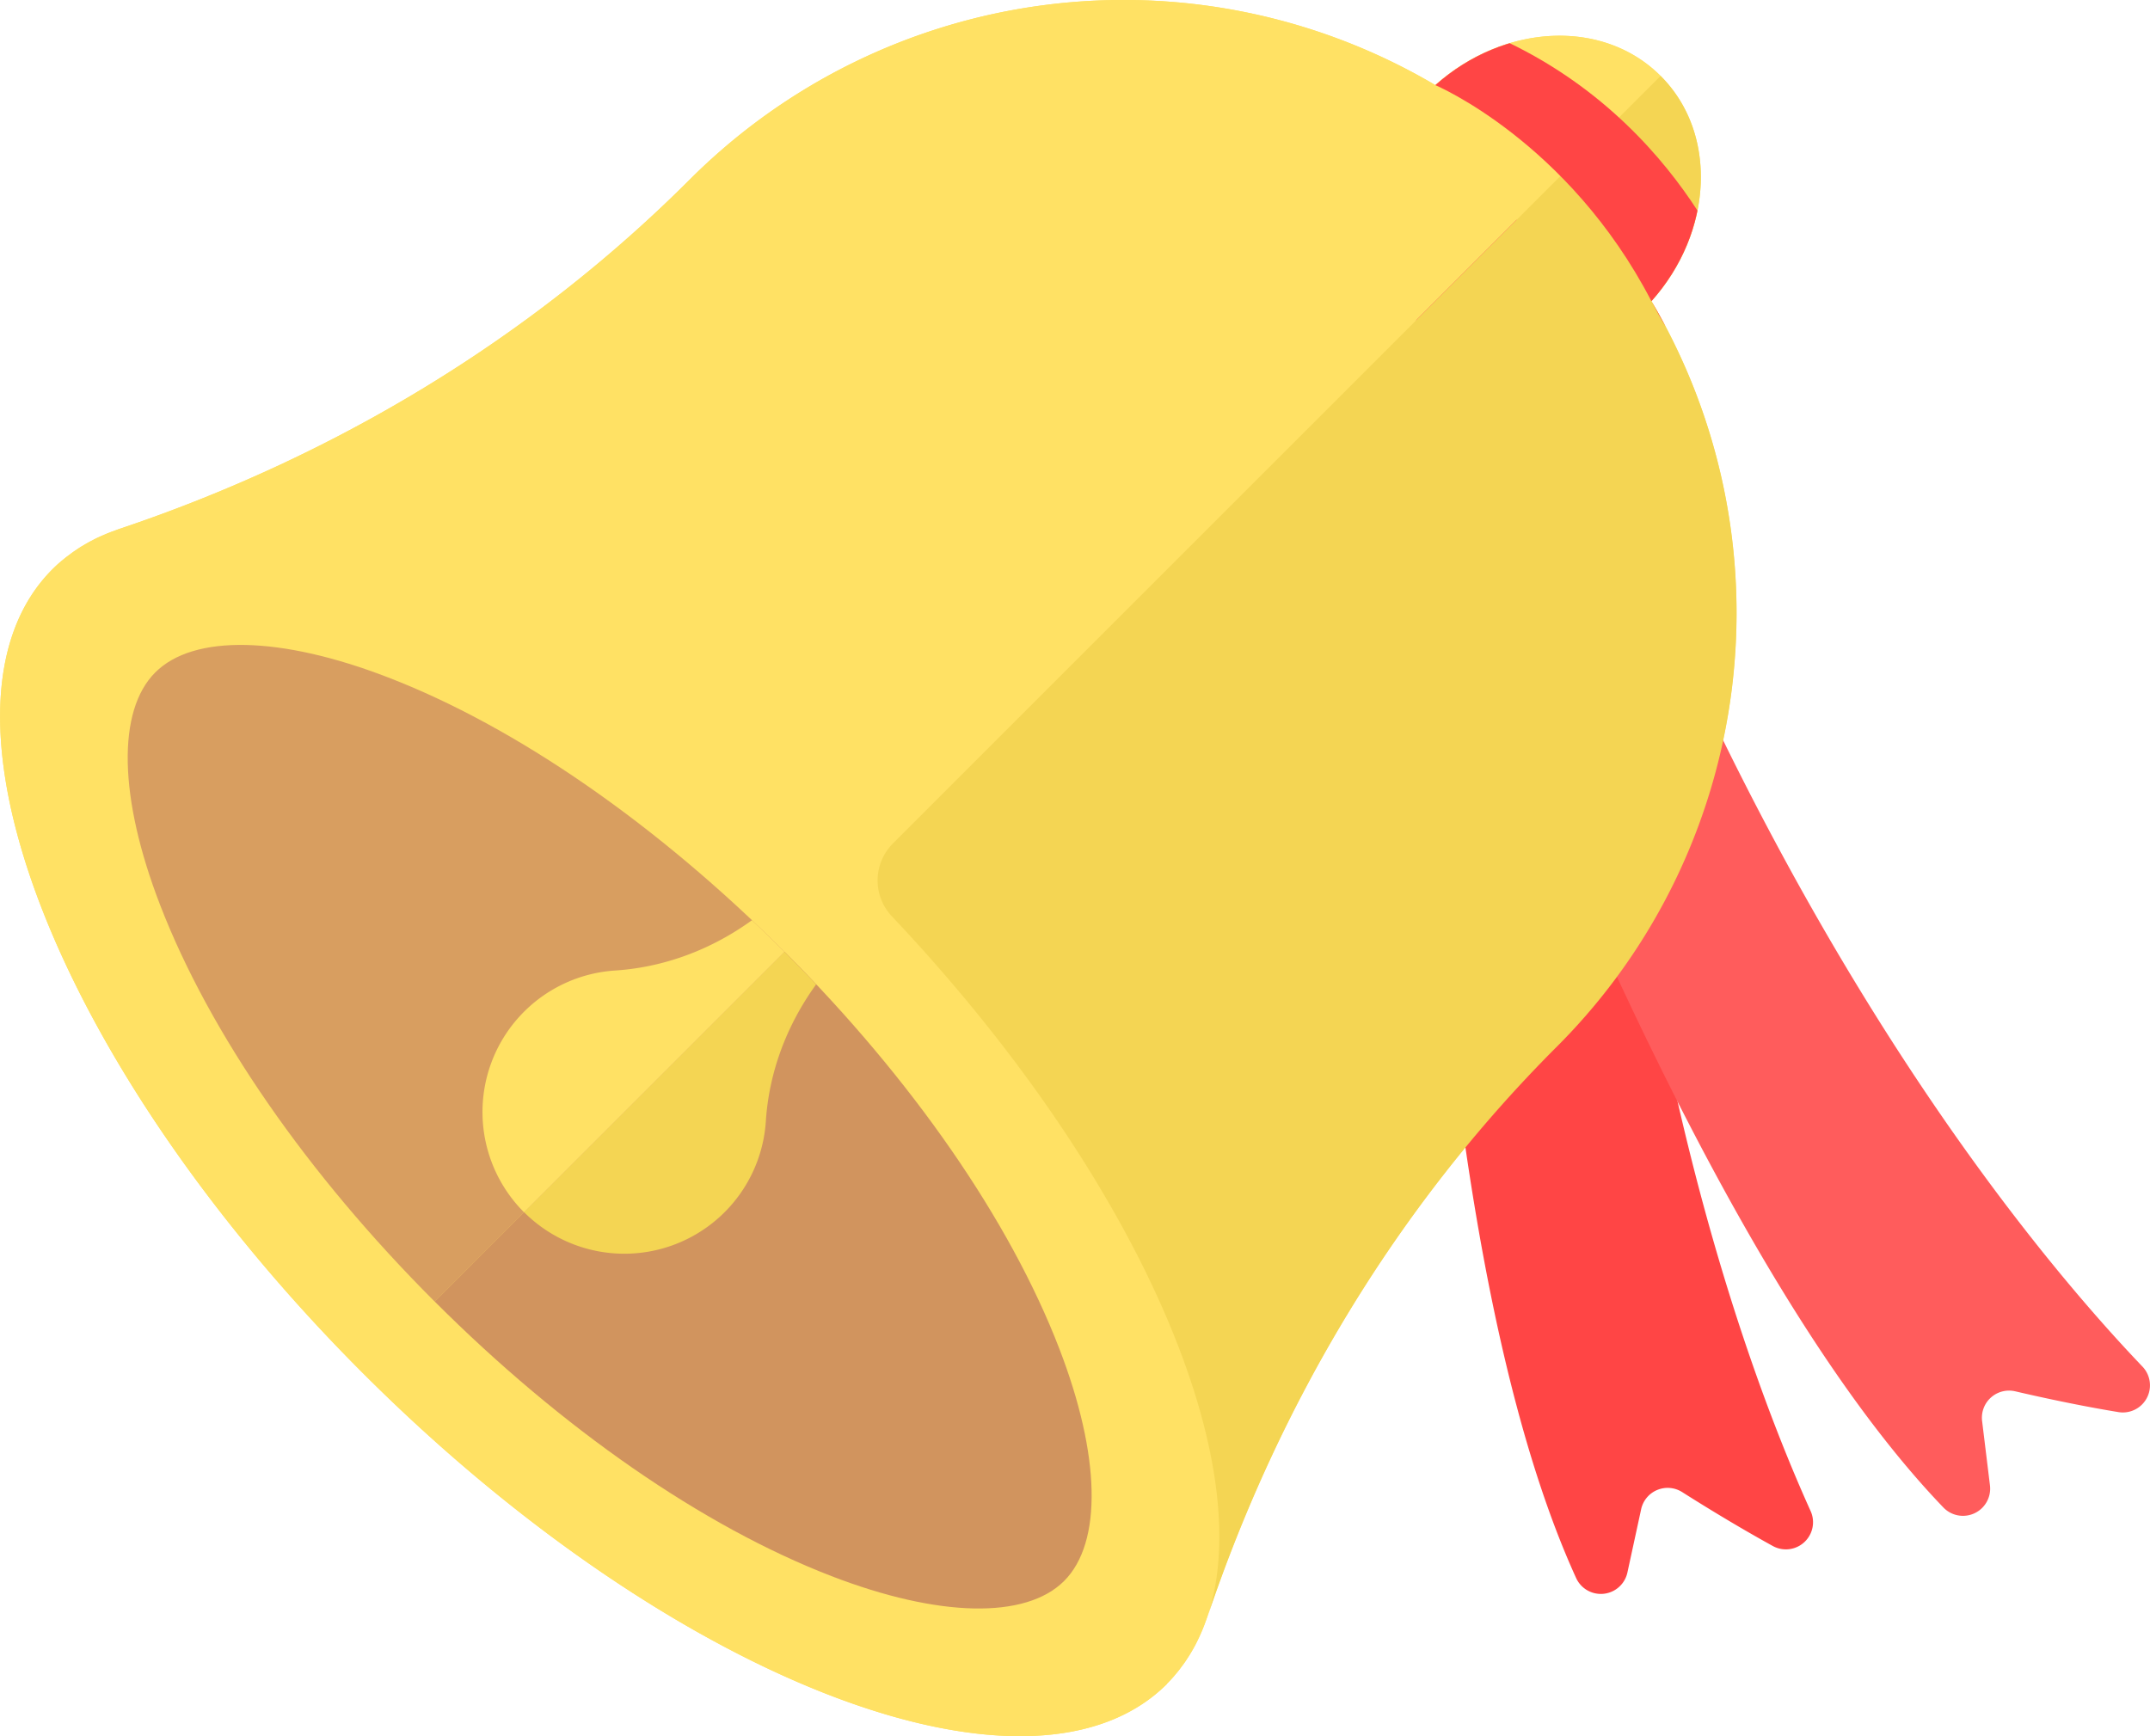 <?xml version="1.0" ?><svg viewBox="0 0 549 443.42" xmlns="http://www.w3.org/2000/svg" xmlns:xlink="http://www.w3.org/1999/xlink"><defs><style>.cls-1{fill:none;}.cls-2{fill:#ffe164;}.cls-3{fill:#ff4545;}.cls-4{fill:#ff5c5c;}.cls-5{fill:#f4d553;}.cls-6{fill:#d1945e;}.cls-7{fill:#d89e60;}.cls-8{clip-path:url(#clip-path);}.cls-9{clip-path:url(#clip-path-2);}</style><clipPath id="clip-path" transform="translate(0)"><path class="cls-1" d="M99.07,173c32.74,12.64,68.7,37.54,101.27,70.11s57.47,68.53,70.11,101.27c10.59,27.42,11.06,49.63,1.26,59.43s-32,9.33-59.43-1.26C179.55,389.88,143.58,365,111,332.41S53.54,263.88,40.9,231.14c-10.59-27.42-11.06-49.63-1.26-59.43S71.66,162.38,99.07,173Z"/></clipPath><clipPath id="clip-path-2" transform="translate(0)"><path class="cls-1" d="M421.74,77l-.05-.08c15.77-17.67,17-42.88,2.35-57.53S384.18,6,366.51,21.74l-.08-.05a156.65,156.65,0,0,0-190.3,24.17h0c-40.87,40.87-91,70.89-145.83,89.29l-.49.18h0l-1.48.54-.89.35-1.39.59-.89.4c-.44.21-.88.42-1.31.65l-.88.46c-.42.23-.84.47-1.25.71l-.85.5c-.41.25-.81.51-1.2.78l-.81.54c-.4.28-.79.58-1.19.87l-.73.55c-.42.33-.83.68-1.23,1l-.6.5q-.88.78-1.72,1.62l0,0c-34.8,34.8.7,126.73,79.3,205.33S263.19,464.86,298,430.06L298,430q.82-.82,1.58-1.68c.18-.2.34-.41.52-.62.34-.4.68-.8,1-1.21.19-.24.37-.5.56-.75s.58-.77.86-1.17.36-.54.54-.82.52-.79.77-1.19.34-.57.51-.86.47-.82.7-1.24.31-.59.46-.89.43-.86.64-1.3l.41-.9q.3-.68.59-1.38l.35-.89q.28-.73.54-1.48c.06-.17.13-.33.18-.5,18.4-54.79,48.42-105,89.29-145.83h0A156.64,156.64,0,0,0,421.74,77ZM126,356.1q-2.79-2.46-5.55-5Q123.19,353.64,126,356.1Zm-16.56-15.4.14.14q1.6,1.57,3.21,3.11-3.38-3.24-6.72-6.58Q107.73,339.05,109.42,340.7Zm195.79,15.6c.24.77.44,1.52.67,2.28C305.65,357.82,305.44,357.07,305.21,356.3Zm1.55,5.33c.22.79.41,1.57.61,2.36C307.16,363.21,307,362.43,306.76,361.63Zm2.47,48.26c.11-.42.2-.86.3-1.29C309.42,409,309.34,409.47,309.22,409.89Zm.89-3.91c.1-.53.18-1.08.27-1.62C310.29,404.9,310.22,405.45,310.11,406Zm.65-4.08c.07-.59.13-1.2.19-1.8C310.89,400.71,310.83,401.31,310.76,401.91Zm.4-4.24c0-.64.07-1.28.09-1.93C311.23,396.39,311.2,397,311.16,397.67Zm.16-4.39c0-.67,0-1.35,0-2C311.32,391.93,311.33,392.61,311.32,393.28Zm-3.24-26.42c.19.79.35,1.57.52,2.35C308.44,368.43,308.27,367.65,308.09,366.86Zm1.11,5.12c.15.78.29,1.54.42,2.31C309.48,373.52,309.34,372.75,309.19,372Zm.88,5c.12.76.22,1.51.32,2.26C310.29,378.49,310.19,377.74,310.07,377Zm.65,4.88c.08.74.15,1.47.22,2.19C310.87,383.33,310.8,382.6,310.72,381.86Zm.42,4.76c0,.71.08,1.42.11,2.12C311.22,388,311.18,387.33,311.13,386.62Z"/></clipPath></defs><title/><g data-name="图层 2" id="图层_2"><g data-name="图层 1" id="图层_1-2"><path class="cls-2" d="M421.74,77l-.05-.08c15.77-17.67,17-42.88,2.35-57.53S384.18,6,366.51,21.74l-.08-.05a156.65,156.65,0,0,0-190.3,24.17h0c-40.87,40.87-91,70.89-145.83,89.29l-.49.18h0l-1.48.54-.89.35-1.39.59-.89.4c-.44.21-.88.42-1.31.65l-.88.46c-.42.23-.84.47-1.25.71l-.85.5c-.41.25-.81.51-1.2.78l-.81.54c-.4.28-.79.58-1.18.87l-.74.55c-.42.33-.83.68-1.23,1l-.6.5q-.88.78-1.72,1.62l0,0c-34.8,34.8.7,126.73,79.3,205.33S263.19,464.86,298,430.06L298,430q.82-.82,1.58-1.68c.18-.2.34-.41.52-.62.34-.4.68-.8,1-1.21.19-.24.37-.5.56-.75s.58-.77.86-1.17.36-.54.54-.82.52-.79.77-1.19.34-.57.51-.86.47-.82.7-1.24.31-.59.46-.89.43-.86.64-1.3l.41-.9q.3-.68.59-1.38l.35-.89q.28-.73.54-1.48c.06-.17.13-.33.18-.5,18.4-54.79,48.42-105,89.29-145.83h0A156.65,156.65,0,0,0,421.74,77Z" transform="translate(0)"/><path class="cls-3" d="M362.33,69.72S355.71,300.41,402.45,403a6.94,6.94,0,0,0,13.11-1.39l3.5-16.14a6.93,6.93,0,0,1,10.5-4.38c6,3.81,14.49,9,23.11,13.75a6.93,6.93,0,0,0,9.66-8.94c-18.8-41.58-60.44-155.25-53.49-334.77" transform="translate(0)"/><path class="cls-4" d="M348,83.87S418.13,303.72,496.23,385a6.94,6.94,0,0,0,11.9-5.66l-2-16.39a6.93,6.93,0,0,1,8.45-7.61c6.91,1.61,16.67,3.72,26.36,5.31A6.93,6.93,0,0,0,547.05,349C515.53,316,438.59,222.59,385.66,50.91" transform="translate(0)"/><path class="cls-2" d="M298,430q.82-.82,1.58-1.68c.18-.2.34-.41.52-.62.34-.4.68-.8,1-1.22.19-.24.37-.5.56-.75s.58-.77.86-1.17.36-.54.54-.82.52-.79.77-1.19.34-.57.51-.86.47-.82.7-1.24.31-.59.46-.89.43-.86.64-1.3l.41-.9q.3-.68.59-1.38l.35-.89q.28-.73.54-1.48c13-37.35-13.54-103.07-67.2-165.06l121-167,33.68-33.68,2-2L424,19.39C409.38,4.73,384.18,6,366.51,21.74l-.08-.05a156.65,156.65,0,0,0-190.3,24.17h0c-40.87,40.87-91,70.89-145.83,89.29l-.49.18h0l-1.48.54-.89.35-1.39.59-.89.4c-.44.21-.88.42-1.31.65l-.88.45c-.42.23-.84.47-1.25.71l-.85.5c-.41.25-.81.51-1.2.78l-.81.54c-.4.28-.79.58-1.18.87l-.74.55c-.42.33-.83.68-1.23,1l-.6.51q-.88.78-1.72,1.62l0,0c-34.8,34.8.7,126.73,79.3,205.33S263.19,464.86,298,430.06Z" transform="translate(0)"/><path class="cls-5" d="M308.27,413.13c18.4-54.79,48.42-105,89.29-145.83h0A156.65,156.65,0,0,0,421.74,77l-.05-.08c15.77-17.67,17-42.88,2.35-57.53L397.56,45.86l-2,2L361.87,81.55,228,215.43a13.35,13.35,0,0,0-.25,18.61c62.4,66,94.36,139.31,80.34,179.59C308.14,413.46,308.21,413.3,308.27,413.13Z" transform="translate(0)"/><path class="cls-6" d="M271.72,403.78c9.8-9.8,9.33-32-1.26-59.43-12.64-32.74-37.54-68.7-70.11-101.27L111,332.41c32.57,32.57,68.53,57.47,101.27,70.11C239.7,413.11,261.92,413.58,271.72,403.78Z" transform="translate(0)"/><path class="cls-7" d="M99.07,173c-27.42-10.59-49.63-11.06-59.43-1.26s-9.33,32,1.26,59.43c12.64,32.74,37.54,68.7,70.11,101.27l89.33-89.33C167.78,210.51,131.81,185.61,99.07,173Z" transform="translate(0)"/><g class="cls-8"><path class="cls-5" d="M254.37,204.18l-38.57,38.57c-11.68,11.68-19.17,27.1-20.24,43.59a36.21,36.21,0,0,1-61.74,23.25l113-113Z" transform="translate(0)"/><path class="cls-2" d="M200.68,227.62l38.57-38.57,7.56,7.56-113,113h0a36.21,36.21,0,0,1,23.25-61.74C173.58,246.79,189,239.3,200.68,227.62Z" transform="translate(0)"/></g><g class="cls-9"><path class="cls-3" d="M366.51,21.74s34,14.36,55.18,55.18S443.42,73,443.42,73,426.15,23.16,370.54,5Z" transform="translate(0)"/></g></g></g></svg>